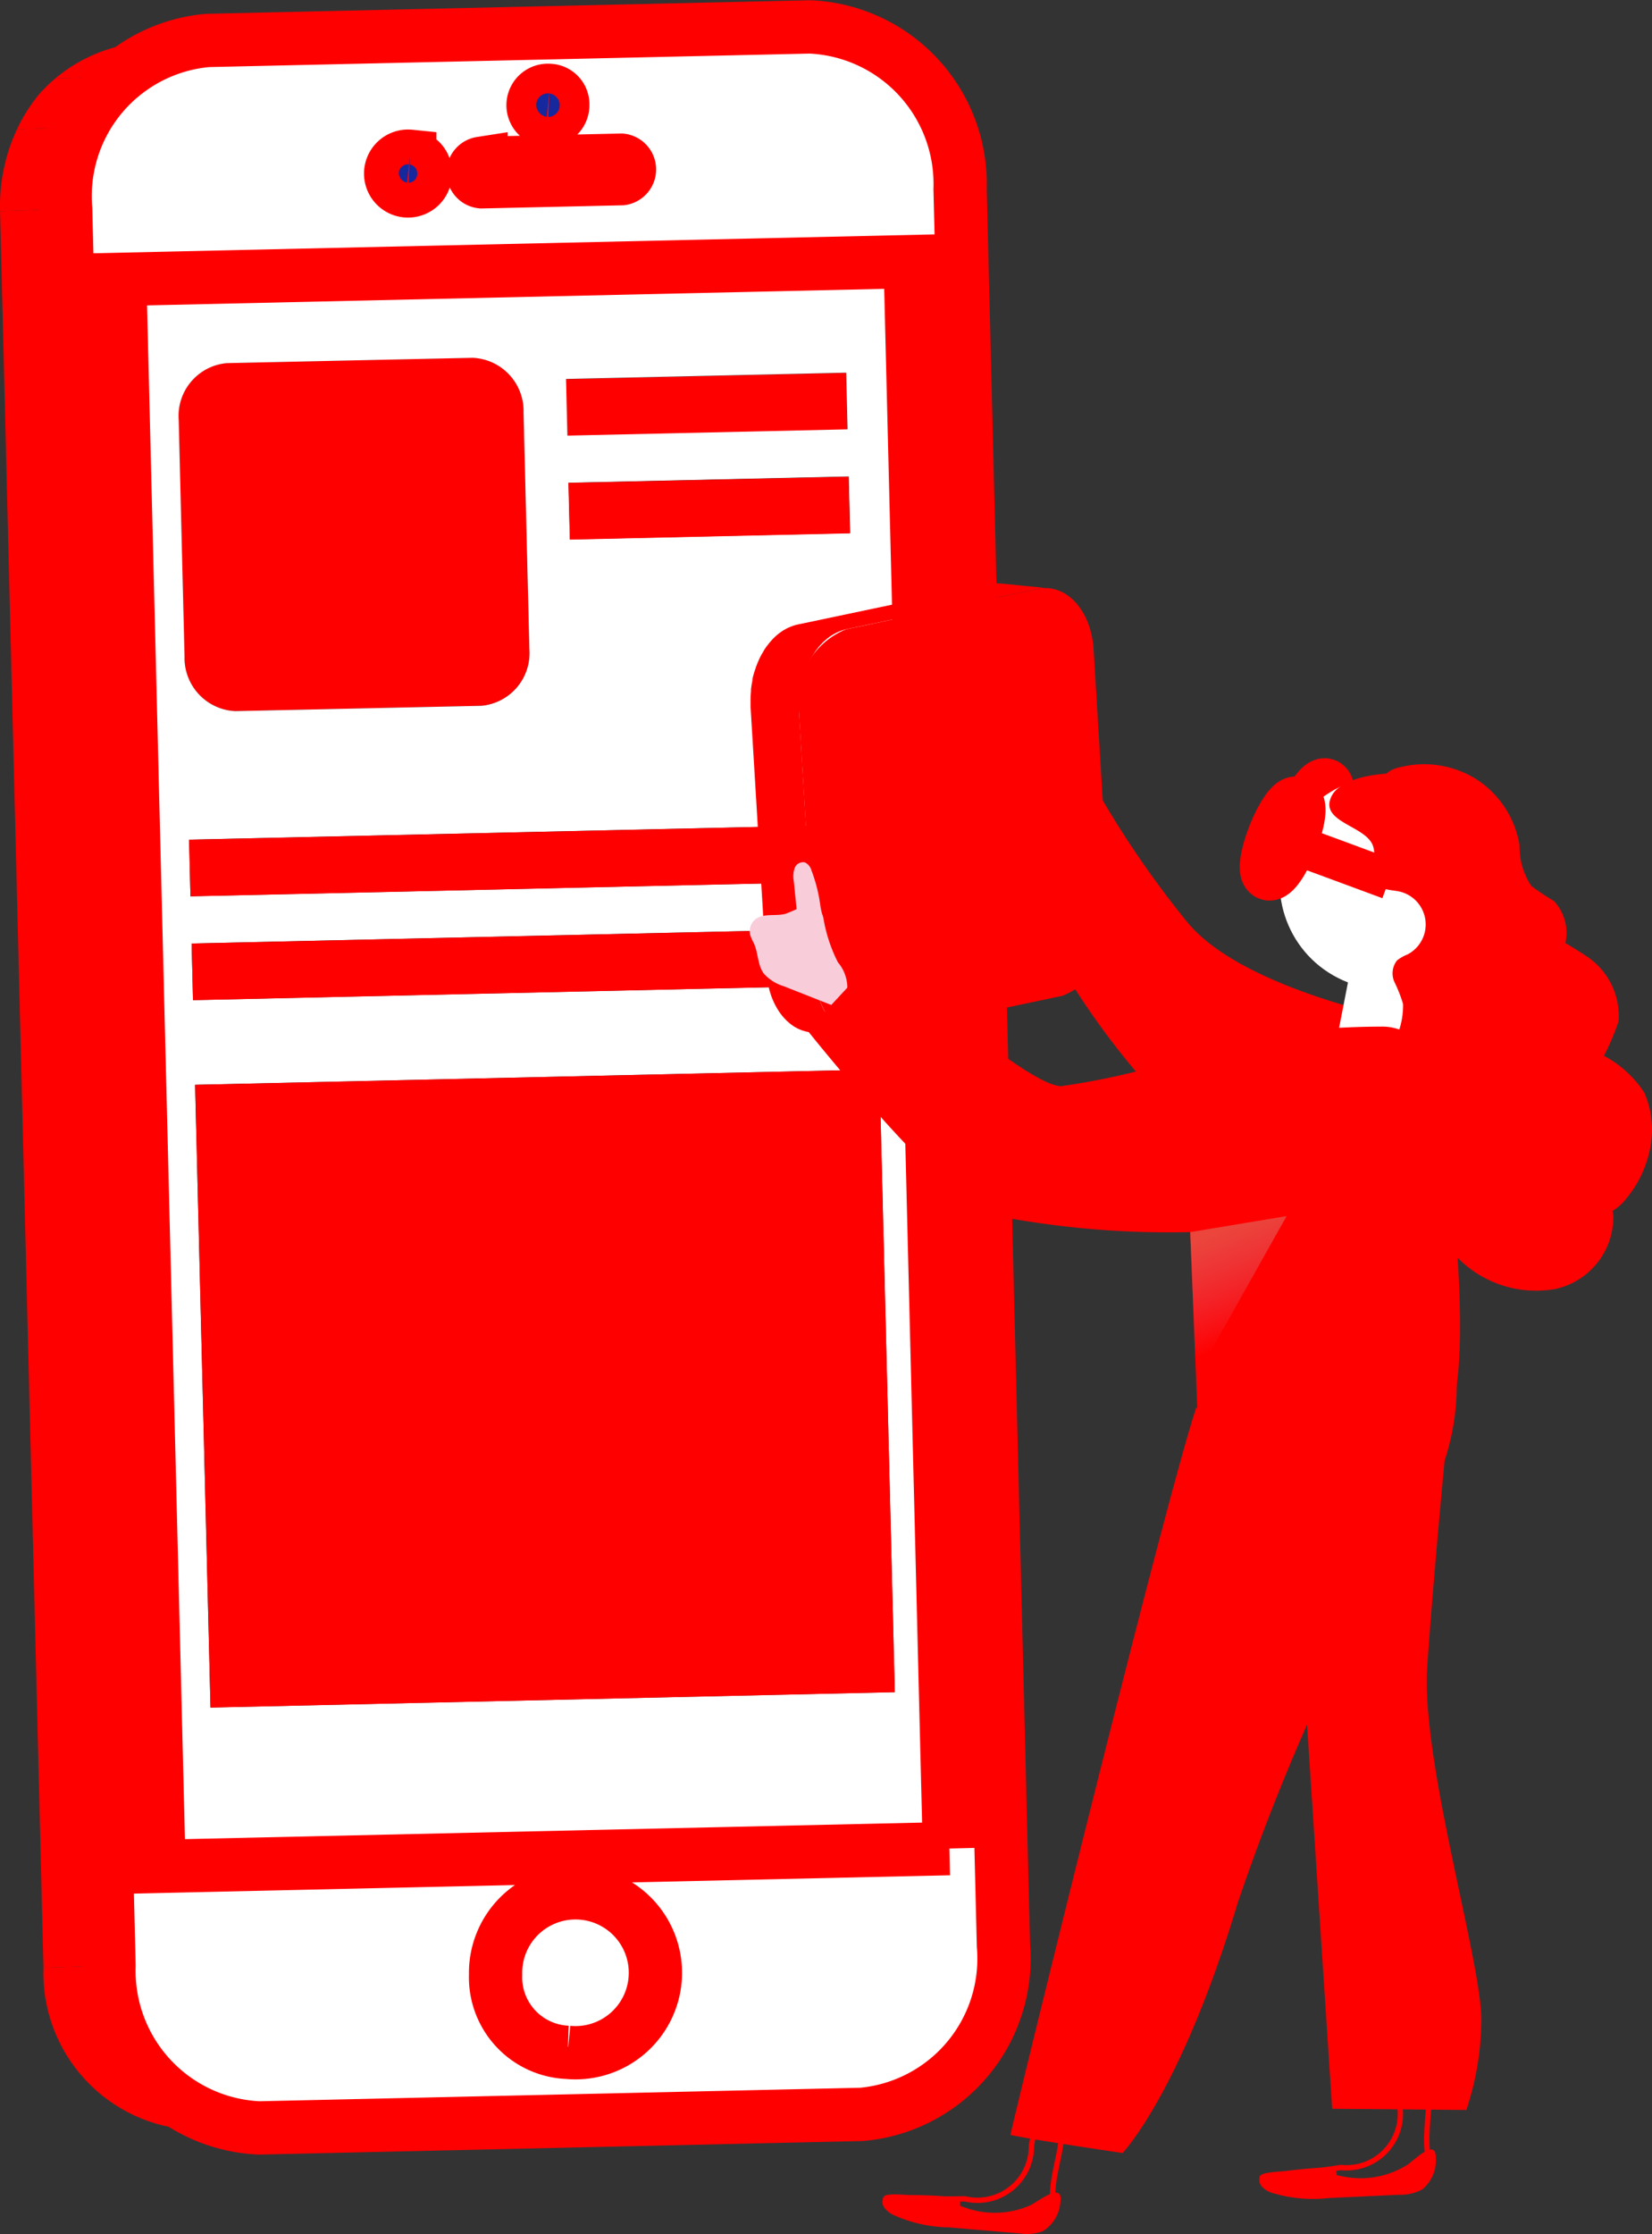 <svg xmlns="http://www.w3.org/2000/svg" xmlns:xlink="http://www.w3.org/1999/xlink" width="31.01" height="41.913" viewBox="0 0 31.01 41.913">
  <rect x="0" y="0" width="31.01" height="41.913" fill="#333333" stroke="none"/>
  <defs>
    <clipPath id="clip-path">
      <path id="Path_1751" data-name="Path 1751" d="M143.685,132.046l-1.232.041a2.932,2.932,0,0,1,2.664-3.166l1.232-.041A2.933,2.933,0,0,0,143.685,132.046Z" transform="translate(-142.452 -128.88)" fill="red"/>
    </clipPath>
    <clipPath id="clip-path-2">
      <path id="Path_1754" data-name="Path 1754" d="M152.533,399.134l-1.232.041a2.949,2.949,0,0,1-2.817-3.043l1.232-.041A2.949,2.949,0,0,0,152.533,399.134Z" transform="translate(-148.484 -396.091)" fill="red"/>
    </clipPath>
    <linearGradient id="linear-gradient" x1="0.59" y1="0.755" x2="0.417" y2="0.02" gradientUnits="objectBoundingBox">
      <stop offset="0" stop-color="#d37897" stop-opacity="0"/>
      <stop offset="0.937" stop-color="#e26356" stop-opacity="0.702"/>
    </linearGradient>
  </defs>
  <g id="progressive-app" transform="translate(-142.452 -126.495)">
    <g id="Group_5528" data-name="Group 5528" transform="translate(142.452 126.995)">
      <g id="Group_5527" data-name="Group 5527" transform="translate(0 0)">
        <g id="Group_5511" data-name="Group 5511" transform="translate(0 0.255)">
          <g id="Group_5510" data-name="Group 5510" clip-path="url(#clip-path)">
            <path id="Path_1748" data-name="Path 1748" d="M143.683,142.475l-1.232.041a3.409,3.409,0,0,1,.317-1.536l1.232-.041a3.411,3.411,0,0,0-.317,1.536" transform="translate(-142.45 -139.309)" fill="red"/>
            <path id="Path_1749" data-name="Path 1749" d="M146.034,134.86l-1.232.041a3.032,3.032,0,0,1,.694-.951l1.232-.041a3.033,3.033,0,0,0-.694.951" transform="translate(-144.484 -133.229)" fill="red"/>
            <path id="Path_1750" data-name="Path 1750" d="M151.17,129.563l-1.232.041a2.526,2.526,0,0,1,1.653-.679l1.232-.041a2.526,2.526,0,0,0-1.653.679" transform="translate(-148.926 -128.883)" fill="red"/>
          </g>
        </g>
        <g id="Group_5512" data-name="Group 5512" transform="translate(0.001 3.421)">
          <path id="Path_1752" data-name="Path 1752" d="M144.507,185.255l-1.232.041-.815-32.955,1.232-.041Z" transform="translate(-142.46 -152.3)" fill="red"/>
        </g>
        <g id="Group_5514" data-name="Group 5514" transform="translate(0.815 36.376)">
          <g id="Group_5513" data-name="Group 5513" clip-path="url(#clip-path-2)">
            <path id="Path_1753" data-name="Path 1753" d="M152.533,399.134l-1.232.041a2.949,2.949,0,0,1-2.817-3.043l1.232-.041a2.949,2.949,0,0,0,2.817,3.043" transform="translate(-148.484 -396.091)" fill="red"/>
          </g>
        </g>
        <g id="Group_5515" data-name="Group 5515" transform="translate(10.622 6.496)">
          <path id="Path_1755" data-name="Path 1755" d="M226.286,175.048l.027,1.064-5.259.118-.027-1.064Z" transform="translate(-221.027 -175.048)" fill="red"/>
        </g>
        <g id="Group_5516" data-name="Group 5516" transform="translate(3.354 6.21)">
          <path id="Path_1756" data-name="Path 1756" d="M172.786,172.935a1,1,0,0,1,.952,1.029l.109,4.432a.994.994,0,0,1-.9,1.069l-4.621.1a1,1,0,0,1-.952-1.027l-.109-4.432a.994.994,0,0,1,.9-1.07Z" transform="translate(-167.265 -172.934)" fill="red"/>
        </g>
        <g id="Group_5517" data-name="Group 5517" transform="translate(2.341 4.509)">
          <path id="Path_1757" data-name="Path 1757" d="M174.423,160.352l.73,29.568-14.655.329-.73-29.568Zm-.2,26.739-.289-11.684-12.845.288.289,11.684,12.845-.289m-13.441-23.864.109,4.432a1,1,0,0,0,.952,1.027l4.621-.1a.993.993,0,0,0,.9-1.069l-.109-4.432a1,1,0,0,0-.952-1.028l-4.621.1a.994.994,0,0,0-.9,1.07m13.286,10.589-.026-1.063-13.018.292.026,1.063,13.018-.292m-.048-1.948-.026-1.063-13.018.292.026,1.063,13.018-.292M168.1,164.4l.026,1.063,5.259-.118-.026-1.063-5.259.118m-.048-1.947.026,1.063,5.259-.118-.026-1.063-5.259.118" transform="translate(-159.768 -160.352)" fill="#fff"/>
        </g>
        <g id="Group_5518" data-name="Group 5518" transform="translate(10.669 8.443)">
          <path id="Path_1758" data-name="Path 1758" d="M226.638,189.456l.026,1.063-5.259.118-.027-1.064Z" transform="translate(-221.378 -189.456)" fill="red"/>
        </g>
        <g id="Group_5519" data-name="Group 5519" transform="translate(10.073 1.19)">
          <path id="Path_1759" data-name="Path 1759" d="M217.206,135.8a.279.279,0,1,1-.238.283A.263.263,0,0,1,217.206,135.8Z" transform="translate(-216.967 -135.798)" fill="#15289e"/>
        </g>
        <g id="Group_5520" data-name="Group 5520" transform="translate(8.881 2.501)">
          <path id="Path_1760" data-name="Path 1760" d="M210.927,145.5a.175.175,0,0,1,.009.347l-2.629.059a.175.175,0,0,1-.009-.347Z" transform="translate(-208.149 -145.5)" fill="#15289e"/>
        </g>
        <g id="Group_5521" data-name="Group 5521" transform="translate(9.393 35.124)">
          <path id="Path_1761" data-name="Path 1761" d="M213.132,386.834a1.4,1.4,0,1,1-1.191,1.415A1.32,1.32,0,0,1,213.132,386.834Z" transform="translate(-211.94 -386.834)" fill="#fff"/>
        </g>
        <g id="Group_5522" data-name="Group 5522" transform="translate(7.412 2.426)">
          <path id="Path_1762" data-name="Path 1762" d="M197.563,144.944a.326.326,0,1,1-.277.33A.308.308,0,0,1,197.563,144.944Z" transform="translate(-197.284 -144.94)" fill="#15289e"/>
        </g>
        <g id="Group_5523" data-name="Group 5523" transform="translate(3.663 19.564)">
          <path id="Path_1763" data-name="Path 1763" d="M182.392,271.727l.289,11.684-12.845.289-.289-11.684Z" transform="translate(-169.547 -271.727)" fill="red"/>
        </g>
        <g id="Group_5524" data-name="Group 5524" transform="translate(1.232)">
          <path id="Path_1764" data-name="Path 1764" d="M165.537,127a2.948,2.948,0,0,1,2.817,3.043l.814,32.955a2.933,2.933,0,0,1-2.664,3.166l-11.308.254a2.949,2.949,0,0,1-2.817-3.043l-.814-32.955a2.932,2.932,0,0,1,2.664-3.166Zm2.616,34.176-.736-29.773-14.837.333.736,29.775,14.837-.333M160.988,165a1.5,1.5,0,1,0-1.353-1.46,1.409,1.409,0,0,0,1.353,1.46m-1.626-35.441a.175.175,0,0,0,.009.347l2.629-.059a.175.175,0,0,0-.009-.347l-2.629.059m-1.338-.132a.326.326,0,1,0,.293.317.306.306,0,0,0-.293-.317m2.621-1.236a.279.279,0,1,0,.251.272.262.262,0,0,0-.251-.272" transform="translate(-151.564 -126.995)" fill="#fff" stroke="red" stroke-width="1"/>
        </g>
        <g id="Group_5525" data-name="Group 5525" transform="translate(3.549 14.962)">
          <path id="Path_1765" data-name="Path 1765" d="M181.725,237.68l.026,1.063-13.018.292-.026-1.063Z" transform="translate(-168.707 -237.68)" fill="red"/>
        </g>
        <g id="Group_5526" data-name="Group 5526" transform="translate(3.597 16.91)">
          <path id="Path_1766" data-name="Path 1766" d="M182.081,252.087l.026,1.063-13.018.292-.026-1.063Z" transform="translate(-169.063 -252.087)" fill="red"/>
        </g>
      </g>
    </g>
    <g id="Group_5530" data-name="Group 5530" transform="translate(156.523 137.439)">
      <path id="Path_1767" data-name="Path 1767" d="M290.889,241.8l-.529-3.942s-3.417-.577-4.523-1.945a18.291,18.291,0,0,1-1.642-2.384l-1.705,1.312s1.837,4.592,5.379,6.3" transform="translate(-277.631 -229.568)" fill="red"/>
      <path id="Path_1768" data-name="Path 1768" d="M252.228,204.349h0l-.914-.091a.675.675,0,0,0-.088,0h-.008a.709.709,0,0,0-.118.014l-3.6.757-.042.01-.023.008c-.022.007-.044.015-.066.024l-.04.017c-.022.01-.044.022-.066.035l-.026.014-.009.006a.988.988,0,0,0-.1.073l-.014.012q-.042.036-.081.077l-.028.031q-.031.035-.06.073l-.027.035c-.022.031-.043.062-.063.1l-.011.017,0,0q-.034.059-.064.123c-.005.011-.01.023-.015.035-.014.032-.027.064-.04.1l-.008.019c0,.007,0,.013-.005.019a1.806,1.806,0,0,0-.056.194.031.031,0,0,1,0,.007c0,.006,0,.014,0,.02q-.017.081-.027.166c0,.008,0,.015,0,.023v.011a1.874,1.874,0,0,0-.008.188c0,.006,0,.011,0,.017q0,.044,0,.088l.3,4.967c0,.049.009.1.015.145,0,.006,0,.012,0,.017s0,.025.007.038.005.03.008.045.009.041.014.061.007.028.01.042.012.041.019.062l.011.036c.008.024.017.047.027.07l.009.023.041.088.011.019c.012.021.023.042.036.063l.018.028c.011.016.021.033.033.048l.022.029.033.041.025.027.035.036.027.025.036.031.028.022.038.027.03.019.041.022.03.015.044.018.029.011.05.014.025.007a.717.717,0,0,0,.076.012h0l.915.091a.654.654,0,0,1-.078-.013l-.025-.007-.051-.015-.029-.011-.044-.019-.03-.015-.041-.023-.029-.019-.039-.027-.028-.022-.036-.031-.027-.025-.035-.036-.025-.027-.033-.041-.022-.029c-.011-.015-.022-.032-.032-.048l-.019-.028c-.012-.02-.024-.041-.036-.063l-.011-.019c-.015-.028-.028-.058-.041-.088l-.009-.023c-.009-.023-.019-.046-.027-.07s-.008-.024-.011-.036-.014-.041-.019-.062-.007-.027-.01-.042-.01-.041-.014-.061-.006-.03-.008-.045-.006-.037-.009-.055c-.007-.047-.012-.095-.015-.145l-.3-4.967c0-.035,0-.07,0-.1q0-.094.008-.188c0-.011,0-.022,0-.034q.01-.085.027-.167c0-.009,0-.018.005-.027a1.811,1.811,0,0,1,.056-.194c0-.013.009-.025.014-.038.012-.033.026-.065.04-.1.005-.012.01-.024.015-.035q.03-.064.064-.123l.014-.021c.02-.033.041-.065.063-.1l.026-.035c.019-.025.039-.05.06-.073l.028-.031a1.077,1.077,0,0,1,.081-.077l.014-.012a.989.989,0,0,1,.1-.073l.034-.02c.022-.013.044-.024.066-.035l.04-.017a.688.688,0,0,1,.066-.024c.022-.007.043-.014.065-.018l3.6-.757a.709.709,0,0,1,.118-.014.618.618,0,0,1,.095,0Z" transform="translate(-246.603 -204.255)" fill="red"/>
      <g id="Group_5529" data-name="Group 5529" transform="translate(0.925 0.091)">
        <path id="Path_1769" data-name="Path 1769" d="M257.875,204.941c.531-.112,1,.4,1.046,1.13l.3,4.967a1.435,1.435,0,0,1-.884,1.536l-3.6.758c-.531.112-1-.4-1.047-1.13l-.3-4.967a1.435,1.435,0,0,1,.885-1.537Z" transform="translate(-253.389 -204.926)" fill="red"/>
      </g>
      <path id="Path_1770" data-name="Path 1770" d="M320.659,412.042a1.012,1.012,0,0,1-1.106,1.155l-1.418.208c-.024.07.058.129.128.152a2.588,2.588,0,0,0,1.1.029q.638-.067,1.28-.073c.19,0,.416-.019.513-.183a.663.663,0,0,0,.022-.417c-.052-.43.069-.867.008-1.3-.007-.049-.023-.107-.07-.124a.137.137,0,0,0-.075,0C320.676,411.567,320.679,411.717,320.659,412.042Z" transform="translate(-308.454 -383.475)" fill="none" stroke="red" stroke-width="0.1"/>
      <path id="Path_1771" data-name="Path 1771" d="M320.1,421.919a1.646,1.646,0,0,1-1.12.222c-.025,0-.162-.033-.188-.036-.015-.079-.007-.156-.071-.153q-.444.017-.886.074c-.093.012-.448.02-.485.093a.19.19,0,0,0,.035.2.436.436,0,0,0,.183.115,2.634,2.634,0,0,0,1.066.1l1.325-.062a.863.863,0,0,0,.436-.1.7.7,0,0,0,.255-.586C320.66,421.383,320.231,421.842,320.1,421.919Z" transform="translate(-307.769 -392.239)" fill="red"/>
      <path id="Path_1772" data-name="Path 1772" d="M268.473,417.9a1.013,1.013,0,0,1-1.249,1l-1.433.02c-.033.066.041.135.107.168a2.586,2.586,0,0,0,1.084.172q.641.018,1.279.1c.189.023.415.036.532-.114a.664.664,0,0,0,.077-.41c.005-.433.183-.851.178-1.283a.144.144,0,0,0-.053-.132.136.136,0,0,0-.074-.01C268.553,417.431,268.536,417.579,268.473,417.9Z" transform="translate(-263.183 -388.591)" fill="none" stroke="red" stroke-width="0.1"/>
      <path id="Path_1773" data-name="Path 1773" d="M324.2,317.069s-.32,3.279-.44,5.079,1.054,5.632,1.014,6.673a5.373,5.373,0,0,1-.28,1.64l-2.519-.022-.856-13.09Z" transform="translate(-311.04 -301.819)" fill="red"/>
      <path id="Path_1774" data-name="Path 1774" d="M322.785,232.96c-.145.366-.331.635-.418.6s-.039-.358.106-.724.331-.635.418-.6S322.929,232.594,322.785,232.96Z" transform="translate(-312.081 -228.452)" fill="none" stroke="red" stroke-miterlimit="10" stroke-width="1"/>
      <circle id="Ellipse_4" data-name="Ellipse 4" cx="2" cy="2" r="2" transform="translate(9.259 6.492) rotate(-62.948)" fill="#fff"/>
      <path id="Path_1775" data-name="Path 1775" d="M328.177,252.437l-.434,2.216,1.223.458.482-2.756Z" transform="translate(-316.768 -245.853)" fill="#fff"/>
      <path id="Path_1776" data-name="Path 1776" d="M291.134,313.589a28.434,28.434,0,0,0-4.885.692c-.608,1.852-3.232,12.531-3.486,13.639.4.087,2.106.339,2.106.339s1.093-1.137,2.162-4.694a40.7,40.7,0,0,1,3.855-8.216A4.5,4.5,0,0,0,291.134,313.589Z" transform="translate(-277.868 -298.809)" fill="red"/>
      <path id="Path_1777" data-name="Path 1777" d="M247.936,249.17a.379.379,0,0,0-.116-.216.318.318,0,0,0-.307-.01,2.506,2.506,0,0,1-.293.13c-.186.049-.406-.017-.56.1a.29.29,0,0,0-.1.3,1.112,1.112,0,0,0,.071.159c.08.181.066.4.183.561a.813.813,0,0,0,.375.238l1.015.4a.085.085,0,0,0,.068.007.082.082,0,0,0,.034-.047.74.74,0,0,0-.1-.808A2.857,2.857,0,0,1,247.936,249.17Z" transform="translate(-246.548 -242.873)" fill="#f9ccda"/>
      <path id="Path_1778" data-name="Path 1778" d="M267.767,427.853a1.647,1.647,0,0,1-1.139.073c-.024-.006-.157-.054-.181-.06,0-.08.014-.155-.05-.161q-.443-.041-.888-.043c-.095,0-.446-.039-.493.028a.19.19,0,0,0,.008.206.436.436,0,0,0,.167.138,2.634,2.634,0,0,0,1.044.235l1.321.112a.866.866,0,0,0,.445-.041.7.7,0,0,0,.329-.547C268.39,427.394,267.9,427.792,267.767,427.853Z" transform="translate(-262.496 -397.424)" fill="red"/>
      <path id="Path_1779" data-name="Path 1779" d="M252.966,243.112a.238.238,0,0,0-.124-.153.169.169,0,0,0-.193.108.492.492,0,0,0-.016.241l.068.673c.014.127.041.278.158.33a.225.225,0,0,0,.257-.072c.116-.143.039-.309.016-.468A2.929,2.929,0,0,0,252.966,243.112Z" transform="translate(-251.804 -237.723)" fill="#f9ccda"/>
      <path id="Path_1780" data-name="Path 1780" d="M266.328,257.79a.948.948,0,0,0-.969-.814,14.661,14.661,0,0,0-2.848.284,14.007,14.007,0,0,1-3.149.833c-.664,0-3.417-2.493-3.417-2.493l-1.346,1.45s2.459,3.087,3.378,3.444a17.135,17.135,0,0,0,3.806.337l.133,3.325s4.293.868,4.7.154.153-3.423.153-3.423Z" transform="translate(-253.512 -248.659)" fill="red"/>
      <path id="Path_1781" data-name="Path 1781" d="M307.738,292.411l1.809-.3-1.7,3.028Z" transform="translate(-299.467 -280.239)" fill="url(#linear-gradient)"/>
      <path id="Path_1782" data-name="Path 1782" d="M318.772,235.483c-.145.366-.331.635-.418.6s-.039-.358.106-.724.331-.635.418-.6S318.916,235.118,318.772,235.483Z" transform="translate(-308.61 -230.633)" fill="none" stroke="red" stroke-miterlimit="10" stroke-width="1"/>
      <path id="Path_1783" data-name="Path 1783" d="M319.25,239.438c.08.021,2.18.8,2.18.8" transform="translate(-309.422 -234.682)" fill="none" stroke="red" stroke-miterlimit="10" stroke-width="0.75"/>
    </g>
    <path id="Path_1784" data-name="Path 1784" d="M327.852,231.981c.076.241-.08.557.105.729.1.1.261.089.4.122a.634.634,0,0,1,.144,1.176.794.794,0,0,0-.2.114.392.392,0,0,0-.046.411,2.64,2.64,0,0,1,.159.406,1.459,1.459,0,0,1-.191.753,3.391,3.391,0,0,0,.231,2.465,4.239,4.239,0,0,0,1.042,1.6,2.062,2.062,0,0,0,1.773.53,1.383,1.383,0,0,0,1.092-1.38,2.562,2.562,0,0,0-.2-.682,2.681,2.681,0,0,1-.166-1.978,4.731,4.731,0,0,0,.464-.981,1.341,1.341,0,0,0-.581-1.209,9.166,9.166,0,0,0-1.227-.687,1.869,1.869,0,0,1-.943-1c-.1-.318-.055-.669-.17-.981a1.276,1.276,0,0,0-1.035-.763c-.359-.049-1.269.023-1.442.438C326.858,231.536,327.73,231.595,327.852,231.981Z" transform="translate(-159.625 -89.608)" fill="red"/>
    <path id="Path_1785" data-name="Path 1785" d="M337.4,233.046a.876.876,0,0,0-.065-1.117,4.517,4.517,0,0,1-.425-.283,1.333,1.333,0,0,1-.22-.76,1.821,1.821,0,0,0-.8-1.234,1.845,1.845,0,0,0-1.454-.23.521.521,0,0,0-.306.177.448.448,0,0,0,.083.527,4.434,4.434,0,0,0,.443.365,3.266,3.266,0,0,1,.7,1.339,5.189,5.189,0,0,0,.987,1.585C336.914,234.051,337.035,233.612,337.4,233.046Z" transform="translate(-165.714 -88.53)" fill="red"/>
    <path id="Path_1786" data-name="Path 1786" d="M352.423,268.9a1.741,1.741,0,0,1,.1,1.085,2.092,2.092,0,0,1-.437.9.952.952,0,0,1-.349.282,1.089,1.089,0,0,1-.511.049,1.832,1.832,0,0,1-1.516-.776c-.324-.595-.161-2.228.623-2.439A2.059,2.059,0,0,1,352.423,268.9Z" transform="translate(-179.105 -121.905)" fill="red"/>
  </g>
</svg>

